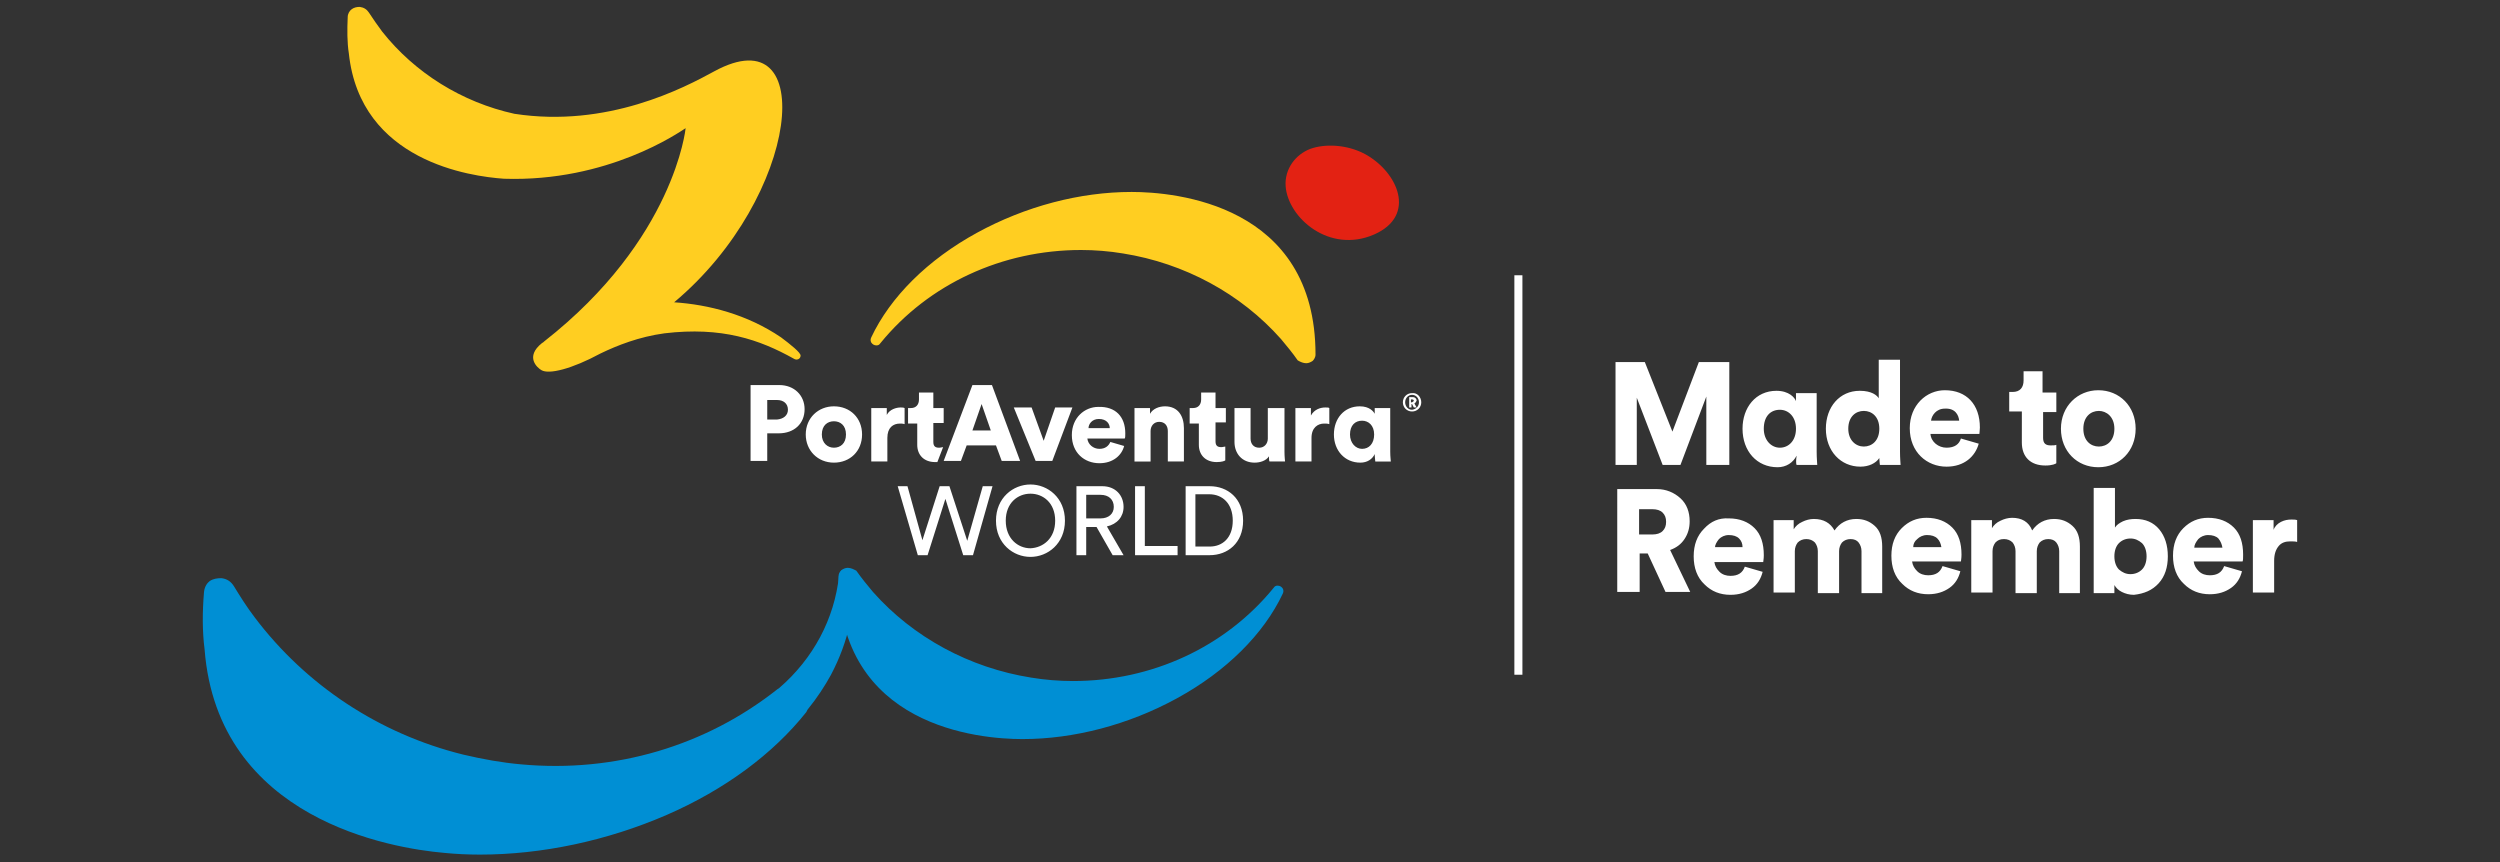 <svg xmlns="http://www.w3.org/2000/svg" xml:space="preserve" id="logo-Park-M2R_svg__Capa_1" x="0" y="0" viewBox="0 0 435 150" class="mobileMenu_logo__9OfqN"><rect x="0" y="0" width="435" height="150" fill="#333333" stroke="none"/><style>.logo-Park-M2R_svg__st0{fill:#008fd4}.logo-Park-M2R_svg__st2{fill:#ffce21}.logo-Park-M2R_svg__st3{fill:#fff}</style><path d="M148.2 100.1q-.15-.6-.6-.9c-.4-.2-.8-.1-1.1.1s-.5.5-.5.8c-.8 7.6-4.5 14.5-10.4 19.6l-.3.2c-12.5 9.9-28.3 14.6-44.6 13.1-3.4-.3-6.7-.9-10.1-1.7-14.6-3.6-27.4-12.1-36.3-23.9-1.3-1.7-2.5-3.6-3.6-5.4-.5-.8-1.2-1.3-2.2-1.4-.7 0-1.4.1-2 .5-.4.3-.9.9-1 1.9-.3 3.5-.3 6.9.1 10 2.3 29.6 32.5 34.6 41.7 35.4 2 .2 4.1.3 6.2.3 10.8 0 22.1-2.4 32.5-6.9 10.1-4.4 18.5-10.6 24.3-17.9l.2-.4c1.7-2.1 3-4.1 4.1-6.1 3.1-5.9 4.4-12 3.6-17.3" class="logo-Park-M2R_svg__st0"></path><path d="M237.5 26.8c5.7 3.1 9.1 10.7 1.6 14-7.8 3.4-15-2.9-15.4-8.4-.2-3 1.7-5.5 4.3-6.5 2.5-.9 6.3-.8 9.5.9" style="fill:#e32213"></path><path d="M147.5 98.8c-.4 0-.8.2-1.1.4-.2.2-.5.6-.5 1.1 0 26.2 24.5 28.3 32 28.3 9 0 18.5-2.5 26.9-7.1 8.6-4.7 15.1-11.2 18.4-18.2.2-.4.1-.7 0-.9-.2-.3-.5-.5-.9-.5-.3 0-.5.1-.7.4-8.4 10.3-21.2 16.2-34.9 16.2-2.4 0-4.9-.2-7.3-.6-10.7-1.7-20.5-7-27.5-14.9-1-1.2-2-2.4-2.9-3.7-.4-.2-.9-.5-1.5-.5" class="logo-Park-M2R_svg__st0"></path><path d="M227.3 63.2c.4 0 .8-.2 1.1-.4.2-.2.5-.6.5-1.1 0-26.2-24.5-28.3-32-28.3-9 0-18.5 2.5-26.9 7.1-8.6 4.7-15.1 11.2-18.4 18.2-.2.4-.1.7 0 .9.2.3.5.5.9.5.3 0 .5-.1.7-.4 8.4-10.3 21.2-16.2 34.9-16.2 2.4 0 4.9.2 7.3.6 10.7 1.7 20.5 7 27.5 14.9 1 1.2 2 2.4 2.9 3.7.5.3 1 .5 1.5.5M139.3 61.9c.1-.5-1.8-2-3.4-3.2-5.9-4-12.6-5.7-18.6-6.1 22-18.4 25.2-50.1 7-40.2-5.3 2.9-18.6 9.9-34.8 7.4-9.1-2-17.3-7.1-23-14.3-.8-1.1-1.6-2.2-2.3-3.3-.4-.6-.9-.9-1.6-1-.5 0-1 .1-1.4.4s-.7.8-.7 1.4c-.1 2.2-.1 4.4.2 6.3 2 18.8 21.2 21.4 27 21.8 18.1.6 30.5-8.1 31.6-8.8 0 0-1.9 19.3-24.6 37.1-.1.1-.2.2-.4.3-3 2.4-.8 4.3-.1 4.7 1.3.8 5.3-.2 10.3-2.9 2.9-1.4 6.7-2.9 11.1-3.5 10-1.2 16.6 1.1 22.5 4.4.6.4 1.2 0 1.2-.5" class="logo-Park-M2R_svg__st2"></path><path d="M199.2 84.6h-1.7v12h7.4V95h-5.7zm-5.4 3.6c0-1.3-.9-2.1-2.3-2.1H189v4.1h2.5c1.4 0 2.3-.8 2.3-2m-1.2 3.4 2.9 5h-1.9l-2.8-4.9H189v4.9h-1.7v-12h4.5c2.3 0 3.7 1.6 3.7 3.6 0 1.7-1.1 3-2.9 3.4m-9-1c0-3.1-2.1-4.7-4.3-4.7s-4.3 1.6-4.3 4.7 2.1 4.8 4.3 4.8c2.2-.1 4.3-1.7 4.3-4.8m1.7 0c0 4-3 6.3-6 6.3s-6-2.3-6-6.3 3-6.3 6-6.3 6 2.3 6 6.3m29.2 0c0-3-1.8-4.6-4.1-4.6H208v9.1h2.5c2.2 0 4-1.5 4-4.5m1.8 0c0 3.9-2.7 6-5.8 6h-4.2v-12h4.2c3.1 0 5.8 2.1 5.8 6m-45.3-6h1.7l-3.4 12h-1.7l-3.1-9.8-3.1 9.8h-1.7l-3.5-12h1.7l2.6 9.4 3-9.4h1.7l3.1 9.5zM246.9 70c0-.7-.5-1.3-1.2-1.3s-1.2.6-1.2 1.3.5 1.3 1.2 1.3c.7-.1 1.2-.6 1.2-1.3m.4 0c0 .9-.7 1.6-1.6 1.6s-1.6-.7-1.6-1.6.7-1.6 1.6-1.6c.9-.1 1.6.7 1.6 1.6m-1.3-.3c0-.1-.1-.2-.3-.2h-.2v.5h.2q.3-.15.3-.3m.1.5.4.7h-.5l-.3-.6h-.1v.6h-.4v-1.8h.7c.3 0 .6.3.6.6-.1.2-.2.4-.4.5m-76.9 4.7h3.2l-1.6-4.6zm-5 5.3 5-13.2h3.4l4.9 13.2h-3.2l-1-2.7h-5.1l-1 2.7zm59.2-9.2h-2.8v5.3c0 .9-.6 1.6-1.5 1.6-1 0-1.5-.7-1.5-1.6V71h-2.8v5.9c0 2 1.3 3.6 3.5 3.6.9 0 2-.3 2.5-1.1 0 .2 0 .8.1.9h2.7c0-.1-.1-.8-.1-1.7V71zm-20.7-.3c-1 0-2.1.4-2.6 1.3v-1h-2.7v9.3h2.8V75c0-.9.6-1.6 1.5-1.6 1 0 1.5.7 1.5 1.6v5.3h2.8v-5.8c0-2.1-1-3.8-3.3-3.8m-21.1 6-2.1-5.8h-3.1l3.8 9.3h2.9l3.5-9.3h-3zm27 .7c0 1.8 1.2 3 3.1 3 .9 0 1.4-.2 1.5-.3v-2.4c-.2 0-.4.1-.7.1-.6 0-1-.2-1-1v-3.3h1.8V71h-1.8v-2.7H209v1.2c0 .9-.5 1.5-1.4 1.5h-.6v2.7h1.6zm-15.5-2.9c0-.7-.5-1.6-1.9-1.6-1.2 0-1.8.9-1.8 1.6zm2.7.9c0 .4 0 .8-.1.9h-6.5c.1 1 1 1.8 2.1 1.8 1 0 1.6-.5 1.9-1.2l2.4.7c-.4 1.6-1.9 3-4.3 3-2.6 0-4.8-1.8-4.8-4.9 0-3 2.2-4.9 4.6-4.9 3-.1 4.7 1.7 4.7 4.6m-36.2 2c0 1.8 1.2 3 3.1 3h.4l1-2.6c-.2 0-.4.1-.7.1-.6 0-1-.2-1-1v-3.3h1.8V71h-1.8v-2.7h-2.5v1.2c0 .9-.5 1.5-1.4 1.5h-.5v2.7h1.6zm79.5-1.8c0-1.6-1-2.4-2.1-2.4-1.2 0-2.1.8-2.1 2.4 0 1.5 1 2.5 2.1 2.5 1.2 0 2.1-.9 2.1-2.5m2.8 3c0 .9.1 1.5.1 1.7h-2.7c0-.2-.1-.7-.1-1.1V79c-.4.9-1.3 1.5-2.5 1.5-2.7 0-4.6-2.1-4.6-4.9s1.8-4.9 4.5-4.9c1.7 0 2.4.9 2.6 1.3v-1h2.7zm-84.5-4.8V71c-.2-.1-.5-.1-.7-.1-.7 0-1.9.3-2.4 1.3V71h-2.7v9.3h2.8v-4.1c0-1.8 1-2.5 2.2-2.5.2 0 .5 0 .8.1m-20.3-2.5c0-1.1-.8-1.7-1.9-1.7h-1.7V73h1.7c1.1-.1 1.9-.7 1.9-1.7m2.9-.1c0 2.5-1.8 4.2-4.5 4.2h-2v4.8h-2.9V67h5c2.6 0 4.4 1.8 4.4 4.2m7.2 4.4c0-1.6-1-2.3-2.1-2.3s-2.1.7-2.1 2.3c0 1.5 1 2.3 2.1 2.3s2.1-.7 2.1-2.3m2.8 0c0 2.9-2.1 4.9-4.9 4.9s-4.9-2.1-4.9-4.9c0-2.9 2.2-4.9 4.9-4.9 2.8 0 4.9 2 4.9 4.9m80.6-4.7c.3 0 .6 0 .7.1v2.8c-.3-.1-.6-.1-.9-.1-1.1 0-2.2.7-2.2 2.5v4.1h-2.8V71h2.7v1.3c.6-1.1 1.7-1.4 2.5-1.4M312.2 90.5h-3.6v12.6h3.7v-7.2c0-.6.2-1.1.5-1.5q.6-.6 1.5-.6t1.5.6c.3.4.5.9.5 1.5v7.3h3.7v-7.3c0-.6.2-1.1.5-1.5q.6-.6 1.5-.6c.6 0 1.1.2 1.4.6s.5.9.5 1.5v7.3h3.6v-8.1c0-1.6-.4-2.8-1.3-3.6s-1.9-1.2-3.2-1.2c-1.6 0-2.9.7-3.8 2-.7-1.3-1.9-2-3.6-2-.7 0-1.4.2-2 .5-.7.3-1.2.8-1.5 1.3v-1.6zm-13.8 4.8c0-.5.3-1 .7-1.5.4-.4 1-.7 1.7-.7q1.2 0 1.8.6t.6 1.5h-4.8zm-1.9-3.3q-1.8 1.8-1.8 4.8c0 2 .6 3.7 1.9 4.9q1.8 1.8 4.5 1.8c1.5 0 2.7-.4 3.7-1.1s1.6-1.7 1.9-2.9l-3.1-.9c-.4 1.1-1.2 1.6-2.5 1.6-.7 0-1.4-.2-1.9-.7s-.8-1-.9-1.7h8.5c0-.2.1-.5.1-1.2 0-2-.5-3.6-1.6-4.7s-2.6-1.7-4.5-1.7c-1.7-.1-3.1.5-4.3 1.8m-9-3.4q1.2 0 1.8.6c.4.4.6.9.6 1.6s-.2 1.2-.6 1.6q-.6.6-1.8.6h-2.3v-4.4zm.8-3.5h-6.9V103h3.9v-6.7h1.4l3.1 6.7h4.3l-3.5-7.3c1.1-.4 1.9-1 2.5-1.9s.9-1.9.9-3.1c0-1.6-.5-3-1.6-4s-2.5-1.6-4.1-1.6m-24.8 32.3h1.4V47.9h-1.4zm33.6-36.5h3.8V63h-5.3L291 75.1 286.2 63h-5.1v17.9h3.7V69.2l4.5 11.7h3.1l4.5-11.9v11.9zm15.4-6.3c0 2.1-1.3 3.3-2.8 3.3s-2.8-1.3-2.8-3.3c0-2.2 1.2-3.3 2.8-3.3 1.5 0 2.8 1.2 2.8 3.3m.1 6.3h3.6c0-.3-.1-1.1-.1-2.3V68.4h-3.6v1.4c-.2-.6-1.2-1.8-3.4-1.8-3.6 0-5.9 2.9-5.9 6.6 0 3.9 2.5 6.7 6.1 6.7 1.5 0 2.7-.8 3.3-2v.1c-.1.6-.1 1.3 0 1.5m14.4-6.3c0 2.1-1.3 3.1-2.7 3.1s-2.7-1.1-2.7-3.1c0-2.1 1.3-3.1 2.7-3.1s2.7 1 2.7 3.1m.1 6.3h3.6c0-.3-.1-1.1-.1-2.3v-16h-3.7v6.7c-.3-.5-1.2-1.3-3.3-1.3-3.5 0-5.9 2.8-5.9 6.6 0 3.9 2.6 6.6 6 6.6 1.5 0 2.7-.6 3.3-1.5 0 .5.1 1.1.1 1.2m6.5 12.9c.4-.4 1-.7 1.7-.7q1.2 0 1.8.6c.4.4.6.9.7 1.5h-4.9c0-.5.2-1 .7-1.4m1.6-3.7c-1.7 0-3.1.6-4.3 1.8q-1.8 1.8-1.8 4.8c0 2 .6 3.7 1.9 4.9q1.8 1.8 4.5 1.8c1.5 0 2.7-.4 3.7-1.1s1.6-1.7 1.9-2.9l-3.1-.9c-.4 1.1-1.2 1.6-2.5 1.6-.7 0-1.4-.2-1.9-.7s-.8-1-.9-1.7h8.5c0-.2.1-.5.1-1.2 0-2-.5-3.6-1.6-4.7s-2.6-1.7-4.5-1.7m5.7-16.9H336c.1-.9.9-2.1 2.4-2.1 1.8-.1 2.4 1.1 2.5 2.1m3.5 2.4c0-.1.1-.7.1-1.2 0-4-2.3-6.5-6.1-6.5-3.2 0-6.1 2.6-6.1 6.6 0 4.2 3 6.7 6.4 6.7 3.1 0 5-1.8 5.6-4l-3.1-.9c-.3 1-1.1 1.6-2.5 1.6s-2.7-1-2.8-2.4h8.5zm5.7 14.5c-.7 0-1.4.2-2 .5-.7.3-1.2.8-1.5 1.3v-1.4H343v12.6h3.7v-7.2c0-.6.2-1.1.5-1.5.4-.4.8-.6 1.5-.6q.9 0 1.5.6c.3.4.5.9.5 1.5v7.3h3.7v-7.3c0-.6.2-1.1.5-1.5q.6-.6 1.5-.6c.6 0 1.1.2 1.4.6s.5.9.5 1.5v7.3h3.6v-8.1c0-1.6-.4-2.8-1.3-3.6s-1.9-1.2-3.2-1.2c-1.6 0-2.9.7-3.8 2-.6-1.5-1.8-2.2-3.5-2.2m5.3-18.4h2.4v-3.4h-2.4v-3.7h-3.3v1.6c0 1.2-.6 2-1.9 2h-.6v3.4h2.2V77c0 2.5 1.5 4 4.1 4 1.2 0 1.8-.3 1.9-.4v-3.2c-.2.1-.6.1-1 .1-.8 0-1.3-.3-1.3-1.3v-4.5zm12.5 2.9c0 2.1-1.3 3.1-2.7 3.1s-2.7-1-2.7-3.1 1.3-3.1 2.7-3.1c1.3 0 2.7 1 2.7 3.1m3.7 0c0-3.9-2.8-6.7-6.5-6.7-3.6 0-6.5 2.8-6.5 6.7s2.8 6.7 6.5 6.7 6.5-2.8 6.5-6.7m1.9 22.2c0 1-.3 1.8-.8 2.3s-1.2.8-2 .8-1.4-.3-2-.8c-.5-.5-.8-1.3-.8-2.3s.3-1.8.8-2.3 1.2-.8 2-.8 1.4.3 2 .8c.5.5.8 1.3.8 2.3m2.1 4.7c1.1-1.2 1.6-2.8 1.6-4.7s-.5-3.5-1.5-4.7-2.4-1.8-4.1-1.8c-.8 0-1.5.1-2.2.4-.6.3-1.1.6-1.4 1.1v-6.9h-3.7v18.3h3.6v-1.4c.3.5.7.9 1.3 1.2s1.3.5 2.1.5c1.8-.2 3.2-.8 4.3-2m11.1-6.2h-4.9c0-.5.3-1 .7-1.5.4-.4 1-.7 1.7-.7q1.2 0 1.8.6c.4.5.6 1 .7 1.6m3.5 2.4c.1-.2.1-.5.1-1.2 0-2-.5-3.6-1.6-4.7s-2.6-1.7-4.5-1.7c-1.7 0-3.1.6-4.3 1.8q-1.8 1.8-1.8 4.8c0 2 .6 3.7 1.9 4.9q1.8 1.8 4.5 1.8c1.5 0 2.7-.4 3.7-1.1s1.6-1.7 1.9-2.9l-3.1-.9c-.4 1.1-1.2 1.6-2.5 1.6-.7 0-1.4-.2-1.9-.7s-.8-1-.9-1.7zm9.5-3.4v-3.8c-.3-.1-.6-.1-1-.1-.6 0-1.2.1-1.8.4s-1.1.8-1.3 1.4v-1.7H392v12.6h3.7v-5.5c0-1.2.3-2 .8-2.6s1.2-.8 2-.8c.5 0 .9 0 1.2.1" class="logo-Park-M2R_svg__st3"></path></svg>